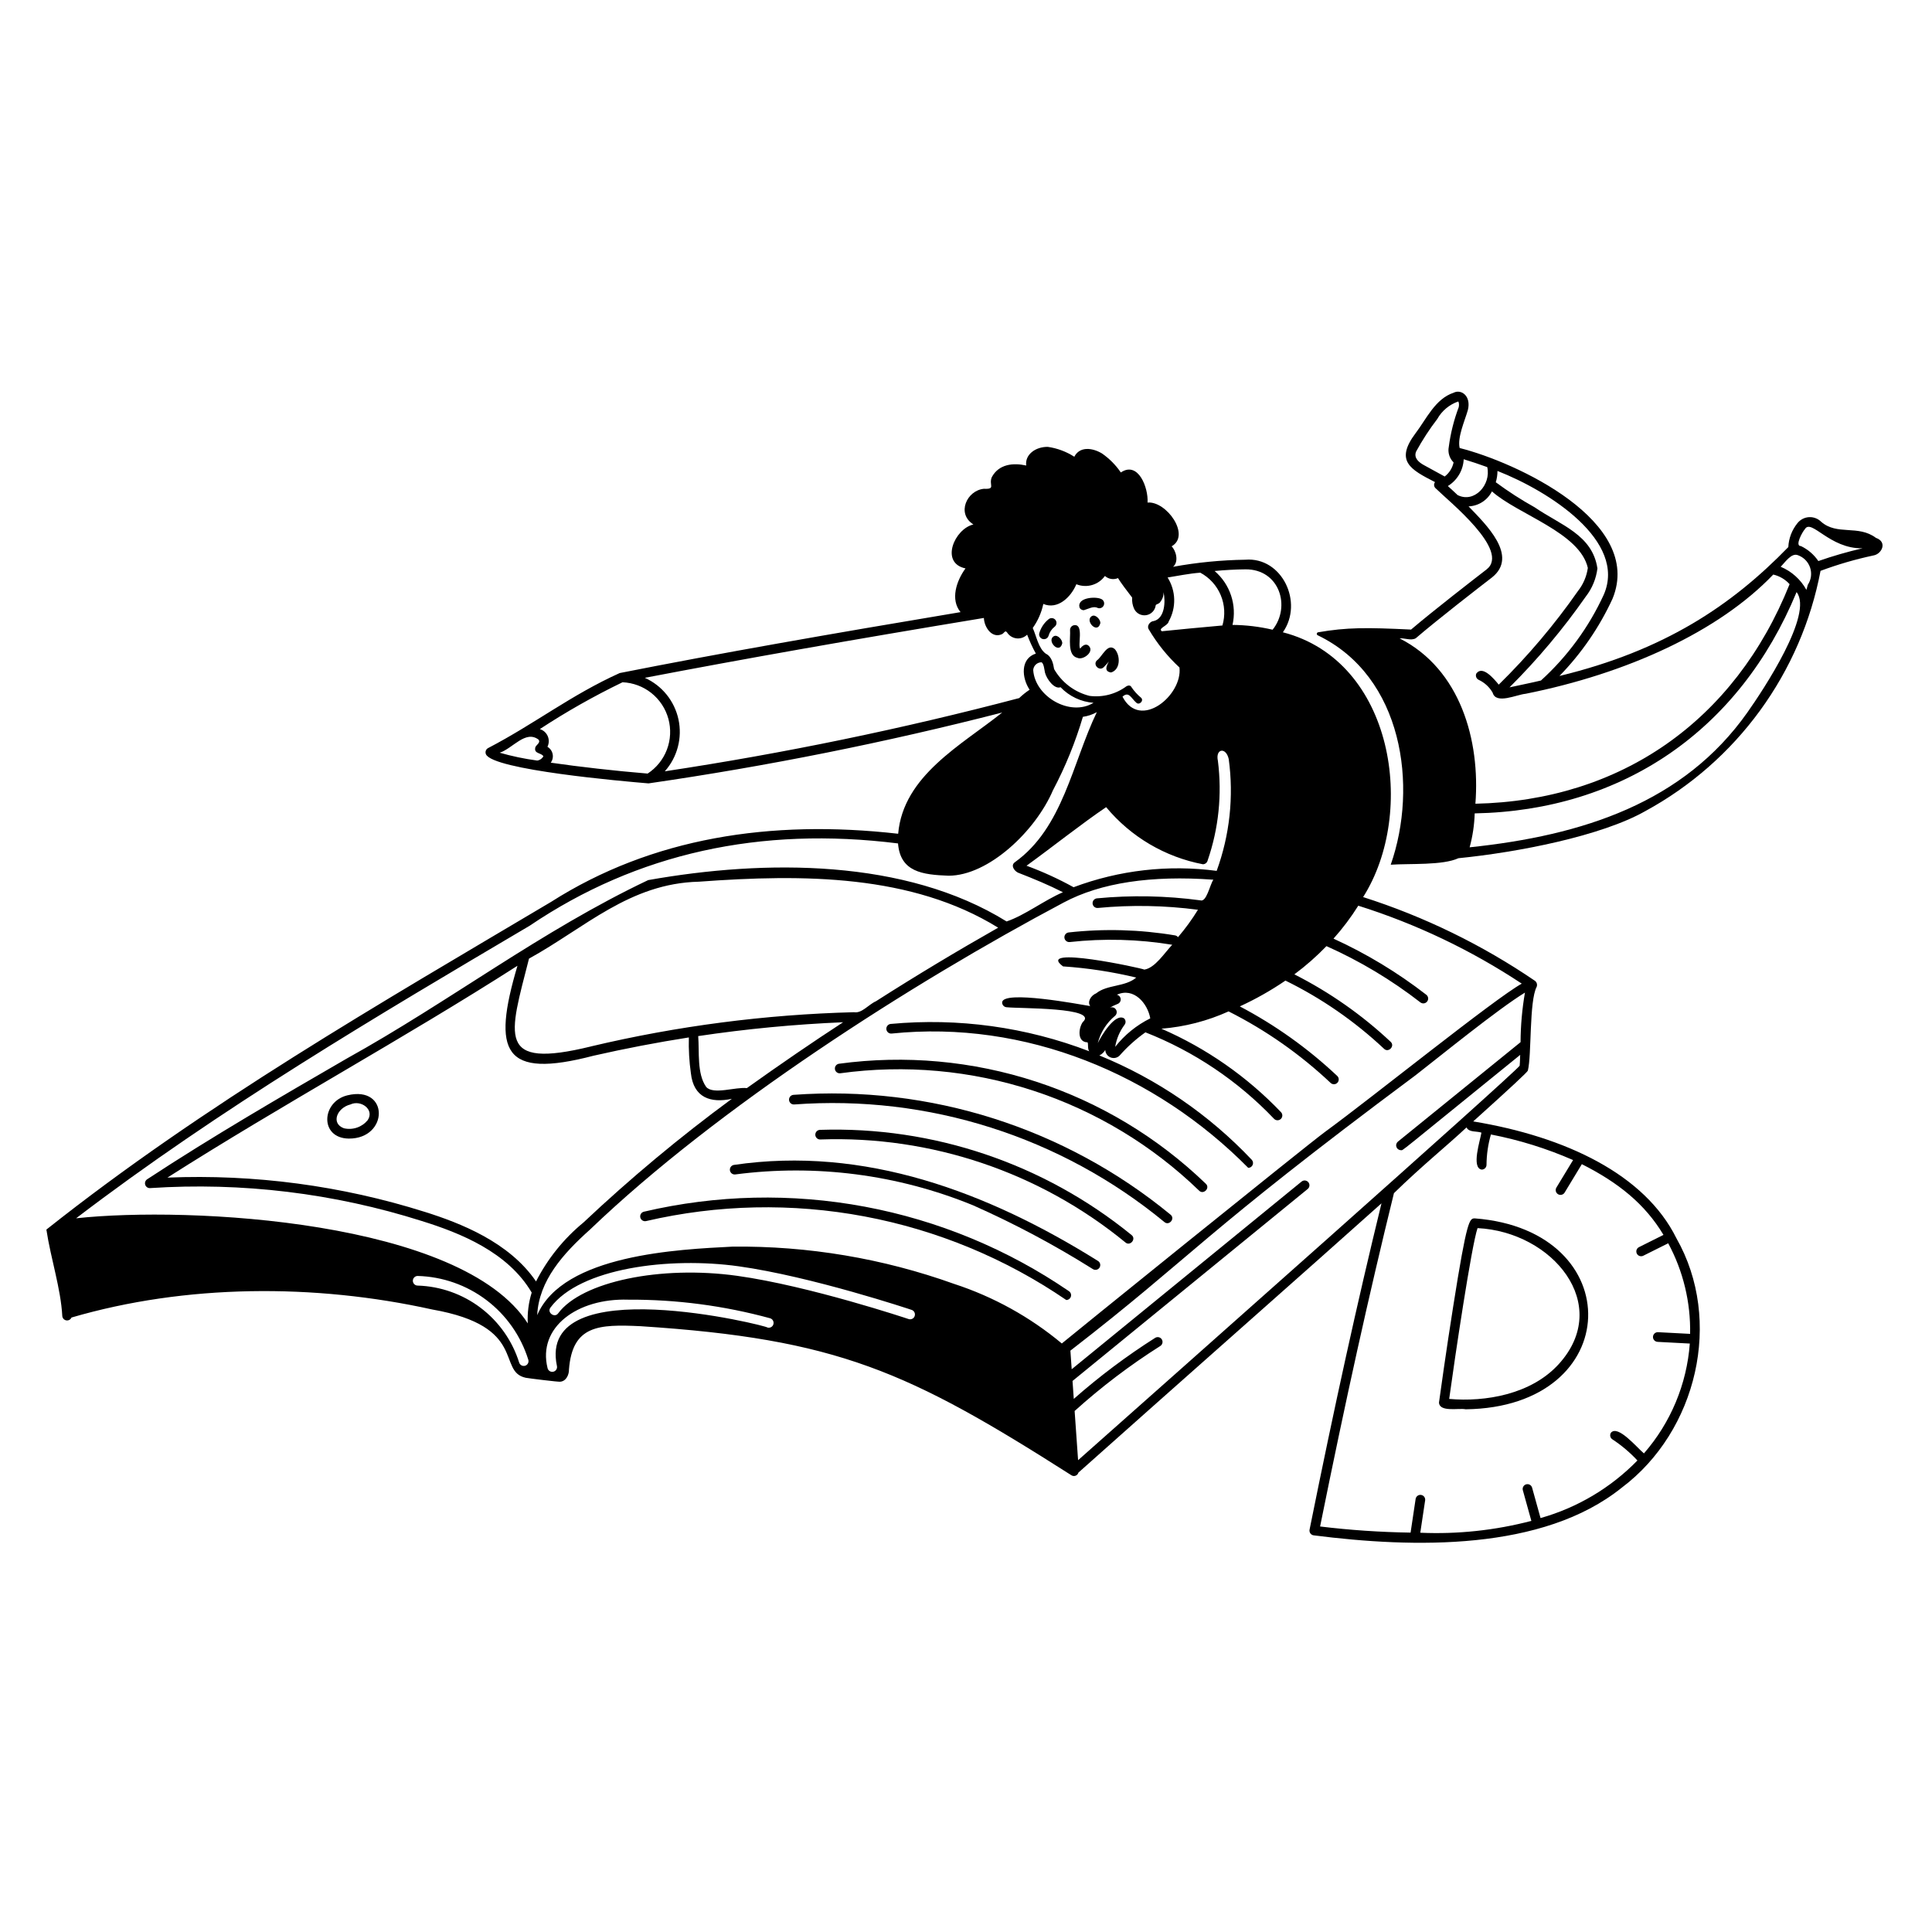 <?xml version="1.0" encoding="UTF-8"?> <svg xmlns="http://www.w3.org/2000/svg" width="154" height="154" viewBox="0 0 154 154" fill="none"><path d="M84.015 50.708C83.379 51.034 84.428 52.205 84.67 51.294C84.708 51.014 84.301 50.561 84.015 50.708Z" fill="black"></path><path d="M87.706 49.684C87.744 49.405 87.338 48.953 87.051 49.099C86.417 49.43 87.464 50.595 87.706 49.684Z" fill="black"></path><path d="M51.325 96.585C51.226 96.609 51.141 96.67 51.087 96.756C51.033 96.843 51.016 96.947 51.039 97.046C51.063 97.145 51.124 97.231 51.211 97.284C51.297 97.338 51.401 97.355 51.5 97.332C57.214 96.004 63.142 95.878 68.907 96.961C74.672 98.044 80.15 100.313 84.993 103.624C85.075 103.624 85.154 103.598 85.22 103.549C85.286 103.501 85.335 103.432 85.359 103.354C85.384 103.276 85.382 103.192 85.356 103.115C85.329 103.038 85.278 102.971 85.211 102.925C80.313 99.572 74.77 97.277 68.936 96.185C63.102 95.094 57.104 95.23 51.325 96.585Z" fill="black"></path><path d="M87.522 100.512C78.736 95.017 68.916 91.324 58.498 92.856C58.401 92.873 58.313 92.926 58.254 93.006C58.194 93.086 58.169 93.185 58.181 93.284C58.194 93.382 58.245 93.472 58.322 93.534C58.4 93.596 58.498 93.625 58.597 93.616C65.02 92.774 71.552 93.619 77.548 96.069C80.856 97.535 84.053 99.237 87.116 101.162C87.202 101.216 87.306 101.233 87.406 101.21C87.505 101.187 87.591 101.126 87.644 101.04C87.698 100.953 87.715 100.849 87.692 100.75C87.669 100.651 87.608 100.565 87.522 100.512Z" fill="black"></path><path d="M65.358 90.061C65.256 90.065 65.16 90.109 65.091 90.183C65.022 90.258 64.985 90.357 64.989 90.458C64.992 90.56 65.036 90.656 65.111 90.725C65.185 90.795 65.284 90.832 65.386 90.828C74.223 90.514 82.872 93.434 89.712 99.039C90.085 99.358 90.592 98.758 90.199 98.446C83.201 92.747 74.379 89.769 65.358 90.061Z" fill="black"></path><path d="M63.25 87.27C63.148 87.278 63.054 87.325 62.987 87.402C62.92 87.48 62.887 87.58 62.895 87.682C62.902 87.783 62.95 87.878 63.027 87.945C63.104 88.011 63.204 88.044 63.306 88.037C73.983 87.246 84.554 90.604 92.817 97.412C93.188 97.731 93.699 97.132 93.303 96.82C84.882 89.898 74.122 86.479 63.25 87.27Z" fill="black"></path><path d="M66.976 85.551C72.142 84.84 77.401 85.314 82.357 86.935C87.313 88.556 91.836 91.282 95.583 94.908C95.928 95.256 96.484 94.701 96.116 94.357C92.28 90.658 87.656 87.876 82.59 86.219C77.525 84.562 72.15 84.074 66.87 84.792C66.771 84.808 66.683 84.862 66.623 84.943C66.564 85.023 66.539 85.124 66.553 85.223C66.567 85.322 66.619 85.412 66.698 85.473C66.777 85.534 66.877 85.562 66.976 85.551Z" fill="black"></path><path d="M27.694 87.308C25.613 87.811 25.454 90.727 27.805 90.757C30.978 90.775 31.047 86.497 27.694 87.308ZM29.304 89.296C29.078 89.568 28.781 89.772 28.447 89.884C28.112 89.997 27.753 90.014 27.409 89.933C26.363 89.55 26.849 88.311 27.928 88.038C28.767 87.635 29.885 88.452 29.303 89.296H29.304Z" fill="black"></path><path d="M117.564 97.118C117.136 97.118 116.941 97.118 115.828 104.179C115.291 107.564 114.79 111.14 114.702 111.798C114.748 112.588 116.281 112.217 116.829 112.335C129.568 112.178 129.876 98.066 117.564 97.118ZM124.26 108.721C122.049 111.165 118.363 111.761 115.515 111.508C115.966 108.212 117.294 99.29 117.775 97.893C123.753 98.191 128.552 103.976 124.26 108.721Z" fill="black"></path><path d="M149.531 42.873C148.11 41.805 146.427 42.712 145.152 41.578C145.025 41.455 144.873 41.359 144.706 41.298C144.539 41.237 144.362 41.211 144.184 41.223C144.007 41.235 143.834 41.284 143.677 41.367C143.52 41.45 143.382 41.565 143.273 41.704C142.834 42.245 142.58 42.911 142.547 43.607C138.032 48.259 132.682 51.853 124.304 53.882C126.057 52.084 127.489 49.999 128.538 47.718C131.067 41.548 120.816 36.833 116.35 35.712C116.152 34.876 116.758 33.541 117.004 32.684C117.283 31.554 116.467 30.997 115.869 31.304C114.397 31.79 113.69 33.413 112.835 34.532C111.165 36.755 112.425 37.425 114.387 38.429C114.328 38.505 114.302 38.6 114.314 38.696C114.326 38.791 114.375 38.877 114.45 38.936C115.464 39.943 120.429 43.891 118.491 45.393C117.443 46.204 114.301 48.631 112.476 50.183C108.917 50.012 107.364 50.003 105.066 50.4C105.038 50.405 105.013 50.419 104.994 50.44C104.975 50.46 104.964 50.487 104.962 50.515C104.96 50.543 104.967 50.571 104.983 50.594C104.998 50.618 105.021 50.635 105.048 50.644C111.828 53.914 113.047 62.673 110.855 68.926C112.36 68.822 114.998 68.99 116.248 68.409C120.97 67.94 127.645 66.645 131.16 64.647C134.758 62.688 137.876 59.954 140.289 56.644C142.703 53.333 144.351 49.528 145.115 45.503C146.487 44.992 147.894 44.582 149.325 44.277C149.989 44.172 150.475 43.206 149.531 42.873ZM119.363 37.54C123.493 39.157 129.693 43.127 127.839 47.399C126.648 49.995 124.944 52.323 122.83 54.243C122.08 54.425 121.091 54.62 120.324 54.79C122.56 52.563 124.594 50.142 126.401 47.556C126.908 46.905 127.229 46.129 127.33 45.31C126.938 42.631 124.417 41.867 122.335 40.442C121.258 39.843 120.22 39.174 119.229 38.441C119.318 38.149 119.363 37.846 119.363 37.54ZM115.157 37.982L113.511 37.08C113.096 36.856 112.668 36.503 112.879 35.99C113.374 35.084 113.937 34.218 114.565 33.398C114.932 32.746 115.524 32.251 116.23 32.004C116.285 32.031 116.324 32.252 116.276 32.454C115.891 33.474 115.625 34.536 115.483 35.618C115.438 35.84 115.45 36.07 115.517 36.287C115.584 36.504 115.704 36.7 115.866 36.859C115.771 37.306 115.52 37.704 115.157 37.982ZM116.184 39.46C115.917 39.216 115.664 38.963 115.408 38.743C115.777 38.517 116.085 38.205 116.306 37.832C116.526 37.46 116.652 37.039 116.672 36.607C117.276 36.79 117.913 37.002 118.55 37.234C118.868 38.644 117.517 40.138 116.184 39.46ZM111.563 50.886C111.98 50.849 112.474 51.089 112.85 50.876C114.637 49.343 117.892 46.828 118.94 46.018C121.062 44.31 118.446 41.808 117.06 40.364C117.449 40.348 117.826 40.229 118.153 40.019C118.481 39.809 118.746 39.516 118.923 39.169C121.016 41.026 125.924 42.446 126.566 45.269C126.472 45.941 126.201 46.577 125.78 47.109C123.911 49.787 121.797 52.286 119.466 54.573C119.087 54.113 118.169 53.004 117.676 53.691C117.656 53.737 117.645 53.787 117.645 53.838C117.644 53.888 117.654 53.938 117.673 53.985C117.691 54.032 117.719 54.074 117.754 54.11C117.79 54.146 117.832 54.175 117.878 54.195C118.341 54.414 118.726 54.77 118.98 55.214C119.239 56.175 120.911 55.359 121.597 55.303C129.697 53.687 136.997 50.344 141.346 45.798C141.848 45.914 142.303 46.182 142.649 46.565C138.286 57.468 129.171 63.82 117.605 64.065C117.997 59.019 116.409 53.345 111.563 50.886ZM139.284 56.789C134.208 63.978 126.19 66.593 117.145 67.539C117.386 66.657 117.521 65.749 117.548 64.835C129.344 64.611 138.66 58.206 143.205 47.196C144.572 48.922 140.576 54.961 139.284 56.789ZM144.102 46.613C144.068 46.749 144.025 46.883 143.989 47.019C143.533 46.19 142.81 45.54 141.937 45.176C142.293 44.822 142.787 44.057 143.301 44.251C143.529 44.33 143.735 44.459 143.905 44.63C144.075 44.8 144.203 45.008 144.281 45.236C144.358 45.464 144.382 45.706 144.351 45.945C144.32 46.184 144.235 46.412 144.102 46.613ZM144.941 44.722C144.592 44.207 144.112 43.794 143.551 43.527C143.027 43.538 143.694 42.357 143.862 42.188C144.372 41.294 145.832 43.758 148.461 43.705C147.27 43.979 146.095 44.319 144.941 44.722Z" fill="black"></path><path d="M86.389 48.64C86.75 48.539 87.161 48.283 87.487 48.457C87.582 48.495 87.687 48.494 87.781 48.453C87.874 48.413 87.948 48.338 87.985 48.243C88.023 48.149 88.022 48.043 87.982 47.95C87.942 47.856 87.866 47.783 87.772 47.745C87.318 47.524 85.791 47.631 86.06 48.454C86.094 48.511 86.142 48.558 86.2 48.59C86.257 48.623 86.323 48.64 86.389 48.64Z" fill="black"></path><path d="M83.581 50.676C83.662 50.393 83.829 50.142 84.06 49.959C84.141 49.898 84.195 49.807 84.209 49.706C84.224 49.606 84.197 49.504 84.136 49.422C84.075 49.341 83.984 49.287 83.884 49.273C83.783 49.258 83.681 49.285 83.6 49.346C83.23 49.636 82.963 50.037 82.838 50.49C82.818 50.587 82.836 50.687 82.889 50.771C82.942 50.854 83.024 50.914 83.12 50.938C83.216 50.962 83.317 50.949 83.403 50.9C83.489 50.851 83.552 50.771 83.581 50.676Z" fill="black"></path><path d="M87.436 52.639C87.079 52.985 87.631 53.537 87.978 53.181C88.131 53.027 88.261 52.88 88.393 52.729C88.199 53.066 87.984 53.517 88.56 53.603C89.313 53.388 89.327 52.267 88.86 51.74C88.267 51.232 87.86 52.347 87.436 52.639Z" fill="black"></path><path d="M85.886 52.439C86.338 52.652 87.306 51.917 86.753 51.452C86.507 51.258 86.217 51.529 86.106 51.702C85.892 51.462 86.389 49.802 85.677 49.83C85.575 49.83 85.478 49.871 85.406 49.942C85.334 50.014 85.294 50.112 85.294 50.214C85.344 50.831 85.049 52.245 85.886 52.439Z" fill="black"></path><path d="M133.629 98.705C131.117 93.62 124.814 90.607 117.43 89.388C120.49 86.633 121.71 85.492 121.785 85.342C122.098 84.1 121.882 79.802 122.489 78.659C122.52 78.577 122.525 78.488 122.502 78.403C122.479 78.319 122.431 78.244 122.363 78.189C118.141 75.31 113.523 73.059 108.655 71.506C112.928 64.77 111.115 52.679 102.258 50.4C103.928 48.017 102.186 44.376 99.262 44.615C97.33 44.644 95.404 44.833 93.504 45.18C93.988 44.773 93.734 43.877 93.388 43.549C94.942 42.675 92.971 39.92 91.471 40.059C91.548 38.878 90.725 36.721 89.341 37.661C88.936 37.064 88.423 36.548 87.829 36.139C87.055 35.679 86.061 35.573 85.633 36.407C84.994 35.997 84.274 35.728 83.522 35.62C82.547 35.606 81.683 36.233 81.801 37.107C80.764 36.877 79.624 36.987 79.06 38.027C78.788 38.652 79.404 39.007 78.434 38.961C77.075 39.084 76.211 40.936 77.591 41.805C76.085 42.15 74.908 44.878 76.96 45.308C76.234 46.304 75.738 47.79 76.565 48.793C65.914 50.576 57.424 52.061 49.397 53.649C45.523 55.395 42.623 57.695 38.909 59.628C38.822 59.673 38.755 59.75 38.723 59.843C38.691 59.935 38.696 60.037 38.736 60.126C39.302 61.371 49.63 62.273 51.695 62.444C61.186 61.068 70.597 59.183 79.886 56.796C76.638 59.395 71.996 61.823 71.593 66.459C61.432 65.303 51.954 66.775 43.928 71.889C30.349 79.95 16.273 88.03 3.697 98.01C4.052 100.347 4.847 102.705 4.965 104.903C4.973 104.988 5.009 105.068 5.067 105.131C5.125 105.193 5.203 105.234 5.287 105.248C5.371 105.261 5.458 105.246 5.533 105.205C5.607 105.163 5.666 105.098 5.7 105.02C14.783 102.364 25.051 102.296 34.455 104.38C42.108 105.723 39.583 109.315 41.903 109.822C42.042 109.856 44.626 110.177 44.663 110.135C45.148 110.093 45.366 109.541 45.352 109.161C45.628 105.635 47.709 105.552 51.072 105.712C66.755 106.73 72.401 109.307 85.401 117.593C85.45 117.625 85.505 117.645 85.563 117.651C85.621 117.657 85.68 117.65 85.734 117.629C85.788 117.609 85.837 117.576 85.877 117.533C85.916 117.49 85.945 117.438 85.96 117.382C93.689 110.483 105.058 100.459 110.118 95.919C108.172 103.9 106.393 111.974 104.386 121.927C104.376 121.979 104.376 122.032 104.387 122.083C104.398 122.134 104.42 122.183 104.45 122.226C104.481 122.268 104.52 122.304 104.565 122.331C104.61 122.358 104.66 122.376 104.712 122.382C112.676 123.4 122.974 123.651 129.271 118.583C135.273 114.075 137.357 105.255 133.629 98.705ZM99.279 45.382C101.994 45.362 102.914 48.361 101.439 50.195C100.391 49.949 99.319 49.82 98.243 49.812C98.419 49.034 98.38 48.222 98.128 47.465C97.877 46.708 97.424 46.034 96.817 45.515C97.627 45.439 98.449 45.389 99.279 45.382ZM97.079 60.649C96.864 59.669 97.729 59.523 97.943 60.51C98.351 63.513 98.02 66.57 96.981 69.417C93.13 68.909 89.213 69.356 85.576 70.721C84.371 70.055 83.117 69.482 81.825 69.007C83.775 67.601 86.258 65.627 88.171 64.338C90.137 66.705 92.865 68.314 95.887 68.891C95.974 68.888 96.057 68.858 96.125 68.803C96.192 68.749 96.24 68.674 96.261 68.59C97.14 66.041 97.419 63.324 97.079 60.649ZM93.161 49.528C93.461 48.991 93.611 48.383 93.595 47.768C93.579 47.152 93.397 46.553 93.07 46.032C93.883 45.904 94.778 45.715 95.676 45.649C96.409 46.041 96.984 46.673 97.305 47.44C97.626 48.206 97.673 49.06 97.439 49.857C96.114 49.967 93.502 50.227 92.61 50.317C92.272 50.072 93.09 49.898 93.161 49.528ZM83.163 48.14C84.295 48.618 85.358 47.617 85.796 46.569C86.194 46.73 86.635 46.753 87.048 46.633C87.461 46.514 87.822 46.259 88.073 45.91C88.212 46.035 88.385 46.117 88.57 46.147C88.754 46.177 88.944 46.154 89.116 46.08C89.338 46.451 89.851 47.127 90.245 47.636C90.219 47.949 90.276 48.264 90.411 48.548C90.499 48.721 90.639 48.862 90.812 48.95C90.986 49.037 91.182 49.067 91.374 49.034C91.565 49.002 91.741 48.908 91.875 48.768C92.01 48.628 92.096 48.449 92.121 48.257C92.115 48.153 92.412 48.158 92.512 47.944C92.679 47.731 92.761 47.463 92.742 47.192C92.917 47.926 92.853 49.292 91.971 49.502C91.672 49.519 91.389 49.885 91.567 50.164C92.231 51.291 93.055 52.315 94.015 53.205C94.278 55.414 90.872 58.245 89.475 55.532C89.987 55.068 90.171 55.668 90.575 56.012C90.805 56.242 91.195 55.859 90.963 55.624C90.666 55.378 90.404 55.091 90.188 54.771C90.111 54.618 89.957 54.618 89.8 54.695C88.955 55.326 87.899 55.604 86.853 55.47C86.261 55.324 85.705 55.059 85.218 54.691C84.731 54.323 84.325 53.861 84.022 53.331C83.961 52.961 83.858 52.343 83.36 52.105C82.777 51.685 82.618 50.719 82.321 50.056C82.73 49.482 83.017 48.83 83.163 48.14ZM87.165 56.022C85.293 57.16 82.489 55.516 82.357 53.404C82.37 53.236 82.446 53.078 82.571 52.965C82.695 52.85 82.859 52.788 83.028 52.791C83.212 52.916 83.247 53.395 83.296 53.614C83.427 54.137 84.058 54.974 84.536 54.777C85.229 55.503 86.165 55.946 87.165 56.022ZM42.802 60.621C41.797 60.486 40.803 60.277 39.829 59.998C40.863 59.67 41.892 58.159 42.934 58.96C43.127 59.246 42.66 59.38 42.658 59.646C42.593 60.087 43.152 60 43.313 60.283C43.261 60.377 43.188 60.457 43.099 60.517C43.01 60.577 42.908 60.615 42.802 60.627V60.621ZM51.617 61.661C49.006 61.445 46.18 61.124 43.901 60.793C43.973 60.695 44.024 60.582 44.049 60.463C44.075 60.344 44.075 60.221 44.05 60.102C44.025 59.982 43.976 59.87 43.904 59.771C43.833 59.672 43.742 59.589 43.637 59.528C43.702 59.397 43.738 59.253 43.742 59.107C43.746 58.961 43.719 58.815 43.661 58.681C43.603 58.546 43.517 58.426 43.408 58.329C43.299 58.231 43.17 58.158 43.03 58.116C45.144 56.73 47.346 55.484 49.622 54.383C50.461 54.419 51.268 54.72 51.925 55.244C52.581 55.768 53.055 56.487 53.277 57.297C53.499 58.107 53.458 58.967 53.159 59.753C52.861 60.538 52.321 61.208 51.616 61.667L51.617 61.661ZM52.997 61.475C53.489 60.921 53.843 60.258 54.031 59.541C54.22 58.824 54.237 58.073 54.082 57.349C53.926 56.624 53.602 55.946 53.137 55.369C52.671 54.793 52.076 54.334 51.4 54.029C59.303 52.515 67.8 51.014 78.425 49.257C78.452 49.999 79.074 50.937 79.891 50.538C80.121 50.384 80.125 50.175 80.34 50.505C80.431 50.618 80.544 50.71 80.673 50.776C80.802 50.843 80.943 50.881 81.088 50.889C81.232 50.897 81.377 50.874 81.512 50.822C81.647 50.771 81.77 50.691 81.873 50.589C82.069 51.107 82.301 51.611 82.567 52.097C81.309 52.505 81.444 54.042 82.07 54.978C81.774 55.176 81.496 55.399 81.238 55.645C71.937 58.096 62.51 60.045 52.998 61.481L52.997 61.475ZM41.864 108.862C41.816 108.877 41.765 108.883 41.715 108.878C41.665 108.874 41.616 108.86 41.572 108.836C41.527 108.813 41.487 108.781 41.455 108.743C41.423 108.704 41.398 108.66 41.383 108.612C40.839 106.875 39.767 105.351 38.317 104.251C36.867 103.151 35.111 102.53 33.292 102.474C33.19 102.474 33.093 102.434 33.021 102.362C32.949 102.29 32.908 102.192 32.908 102.091C32.908 101.989 32.949 101.892 33.021 101.82C33.093 101.748 33.19 101.707 33.292 101.707C35.275 101.76 37.192 102.432 38.774 103.63C40.355 104.827 41.522 106.49 42.111 108.385C42.14 108.481 42.131 108.585 42.085 108.674C42.039 108.763 41.959 108.831 41.864 108.862ZM42.069 105.49C36.822 97.288 15.097 96.126 6.065 97.111C17.493 88.39 30.057 80.974 42.22 73.79C50.789 67.999 60.617 65.858 71.582 67.23C71.76 69.508 73.533 69.726 75.611 69.803C78.792 69.803 82.536 66.25 83.932 62.993C84.919 61.125 85.718 59.164 86.317 57.138C86.706 57.083 87.082 56.958 87.427 56.767C85.466 60.844 84.734 65.982 80.894 68.729C80.54 68.986 80.84 69.401 81.131 69.554C82.464 70.073 83.603 70.55 84.727 71.12C83.234 71.76 81.687 72.96 80.236 73.449C72.177 68.45 61.018 68.492 51.666 70.153C43.116 74.21 35.889 79.802 27.628 84.384C22.367 87.434 16.928 90.587 11.729 94.001C11.659 94.048 11.606 94.116 11.578 94.195C11.55 94.275 11.55 94.361 11.576 94.441C11.602 94.521 11.654 94.59 11.723 94.638C11.792 94.685 11.875 94.709 11.959 94.704C19.278 94.22 26.622 95.109 33.614 97.325C36.7 98.285 40.483 99.801 42.382 103.03C42.134 103.825 42.028 104.657 42.069 105.488V105.49ZM47.118 83.409C39.505 85.273 40.595 82.591 42.167 76.412C46.632 73.953 50.189 70.411 55.707 70.28C64.036 69.666 72.68 69.692 79.564 73.946C76.306 75.794 73.049 77.749 69.822 79.81C69.24 80.062 68.695 80.796 68.073 80.683C61.013 80.865 53.99 81.778 47.118 83.407V83.409ZM67.201 81.486C64.756 83.079 62.238 84.802 59.53 86.735C58.663 86.621 56.852 87.287 56.289 86.639C55.543 85.584 55.753 83.847 55.654 82.587C59.48 82.015 63.334 81.647 67.199 81.484L67.201 81.486ZM33.849 96.596C27.224 94.506 20.286 93.583 13.345 93.867C22.567 87.999 32.111 82.829 41.247 76.981C39.208 83.864 40.097 86.036 47.312 84.151C49.834 83.578 52.367 83.092 54.909 82.694C54.883 83.647 54.937 84.599 55.07 85.542C55.282 87.497 56.639 87.95 58.337 87.586C54.197 90.63 50.246 93.923 46.506 97.447C44.937 98.736 43.651 100.334 42.728 102.143C40.58 98.991 36.664 97.48 33.847 96.594L33.849 96.596ZM61.647 105.559C61.618 105.657 61.552 105.738 61.462 105.787C61.373 105.835 61.268 105.846 61.17 105.817C61.267 105.698 42.754 101.113 44.393 108.883C44.404 108.932 44.405 108.983 44.397 109.033C44.388 109.082 44.369 109.13 44.342 109.172C44.315 109.214 44.28 109.251 44.239 109.28C44.197 109.309 44.151 109.329 44.102 109.34C44.053 109.351 44.002 109.352 43.952 109.343C43.903 109.335 43.855 109.316 43.813 109.289C43.77 109.262 43.734 109.227 43.705 109.186C43.676 109.144 43.655 109.098 43.645 109.049C42.839 105.795 46.021 103.47 50.073 103.597C53.895 103.575 57.702 104.074 61.389 105.08C61.437 105.095 61.482 105.119 61.521 105.15C61.56 105.182 61.592 105.221 61.616 105.266C61.64 105.31 61.655 105.359 61.66 105.409C61.665 105.459 61.66 105.51 61.646 105.558L61.647 105.559ZM72.911 104.9C72.878 104.996 72.809 105.076 72.718 105.121C72.627 105.167 72.522 105.174 72.425 105.142C72.349 105.115 64.523 102.5 58.766 101.697C52.647 100.845 46.379 102.157 44.495 104.682C44.213 105.086 43.57 104.619 43.881 104.222C46.239 101.06 53.361 100.168 58.873 100.936C64.699 101.749 72.594 104.386 72.671 104.413C72.767 104.445 72.846 104.515 72.89 104.606C72.935 104.697 72.942 104.802 72.909 104.899L72.911 104.9ZM84.639 107.09C82.103 104.975 79.187 103.362 76.048 102.338C70.386 100.308 64.407 99.303 58.393 99.369C54.134 99.59 44.895 99.982 42.82 104.832C42.954 102.087 44.871 99.94 47.029 98.01C57.177 88.282 72.644 78.386 84.785 71.94C87.731 70.369 91.749 69.758 96.717 70.121C96.43 70.543 96.173 71.947 95.671 71.765C92.943 71.398 90.181 71.345 87.441 71.607C87.391 71.612 87.342 71.626 87.297 71.649C87.252 71.672 87.212 71.704 87.18 71.743C87.147 71.781 87.123 71.826 87.107 71.874C87.092 71.922 87.086 71.973 87.091 72.024C87.099 72.125 87.148 72.219 87.226 72.285C87.265 72.317 87.31 72.342 87.358 72.357C87.406 72.373 87.457 72.378 87.507 72.374C90.165 72.12 92.842 72.169 95.489 72.518C95.017 73.287 94.485 74.017 93.899 74.703C93.843 74.629 93.761 74.579 93.669 74.561C90.866 74.091 88.011 74.012 85.187 74.325C85.136 74.33 85.088 74.346 85.043 74.37C84.999 74.394 84.96 74.427 84.928 74.466C84.896 74.506 84.873 74.551 84.858 74.6C84.844 74.648 84.84 74.699 84.845 74.75C84.851 74.8 84.866 74.849 84.89 74.893C84.915 74.938 84.948 74.977 84.987 75.008C85.026 75.04 85.072 75.064 85.12 75.078C85.169 75.092 85.22 75.097 85.27 75.091C87.99 74.79 90.739 74.863 93.439 75.307C92.831 75.942 92.072 77.158 91.216 77.287C90.992 77.165 82.461 75.328 84.734 77.031C86.701 77.163 88.653 77.462 90.57 77.922C89.689 78.679 88.252 78.469 87.382 79.175C86.941 79.355 86.655 79.873 86.901 80.194C86.057 80.059 79.919 78.891 79.88 79.906C79.88 80.007 79.92 80.105 79.992 80.177C80.064 80.249 80.162 80.289 80.263 80.289C81.249 80.399 87.639 80.284 86.304 81.476C85.972 81.949 85.86 83.014 86.623 83.081C86.812 83.009 86.639 83.6 86.831 83.799C81.791 81.864 76.374 81.118 70.999 81.618C70.897 81.628 70.804 81.677 70.739 81.756C70.673 81.835 70.642 81.936 70.652 82.037C70.661 82.139 70.711 82.233 70.789 82.298C70.868 82.363 70.969 82.394 71.071 82.385C81.738 81.285 92.116 85.623 99.496 93.089C99.57 93.09 99.644 93.068 99.706 93.027C99.769 92.986 99.818 92.927 99.848 92.858C99.878 92.79 99.887 92.714 99.874 92.64C99.861 92.566 99.827 92.498 99.775 92.443C96.366 88.837 92.225 86.003 87.63 84.129C87.827 84.034 87.991 83.882 88.101 83.693C88.106 83.823 88.149 83.947 88.224 84.053C88.299 84.158 88.403 84.24 88.523 84.288C88.644 84.335 88.775 84.347 88.902 84.322C89.029 84.297 89.146 84.236 89.239 84.145C89.851 83.447 90.544 82.824 91.302 82.287C95.176 83.809 98.671 86.158 101.544 89.169C101.579 89.208 101.62 89.239 101.666 89.261C101.713 89.283 101.763 89.295 101.815 89.297C101.866 89.3 101.917 89.291 101.965 89.273C102.013 89.255 102.057 89.228 102.095 89.193C102.132 89.157 102.162 89.115 102.182 89.068C102.203 89.02 102.213 88.97 102.214 88.918C102.215 88.867 102.205 88.816 102.185 88.769C102.166 88.721 102.137 88.678 102.1 88.642C99.399 85.815 96.161 83.556 92.575 81.998C94.427 81.851 96.239 81.384 97.931 80.619C100.9 82.115 103.636 84.033 106.056 86.312C106.092 86.349 106.136 86.377 106.183 86.397C106.231 86.416 106.282 86.426 106.333 86.425C106.384 86.424 106.435 86.413 106.482 86.392C106.529 86.372 106.571 86.342 106.606 86.305C106.641 86.267 106.669 86.223 106.687 86.175C106.704 86.127 106.713 86.076 106.71 86.025C106.708 85.974 106.696 85.923 106.674 85.877C106.651 85.831 106.62 85.789 106.582 85.755C104.258 83.568 101.649 81.706 98.826 80.22C100.094 79.638 101.311 78.95 102.463 78.163C105.339 79.574 107.987 81.406 110.322 83.599C110.676 83.945 111.216 83.377 110.847 83.041C108.558 80.893 105.973 79.083 103.173 77.666C104.086 76.988 104.942 76.235 105.733 75.416C108.4 76.605 110.914 78.111 113.221 79.902C113.261 79.933 113.307 79.955 113.356 79.968C113.405 79.981 113.456 79.984 113.506 79.977C113.556 79.97 113.604 79.953 113.648 79.928C113.691 79.902 113.73 79.868 113.76 79.828C113.791 79.788 113.813 79.742 113.826 79.693C113.839 79.644 113.842 79.593 113.835 79.543C113.828 79.493 113.811 79.445 113.786 79.401C113.76 79.358 113.727 79.319 113.686 79.289C111.403 77.518 108.922 76.019 106.294 74.819C107.026 74.001 107.686 73.123 108.269 72.193C112.882 73.645 117.268 75.737 121.3 78.406C119.127 79.611 109.419 87.451 105.612 90.227C104.058 91.366 84.718 107.004 84.639 107.088V107.09ZM89.604 81.177C88.875 80.705 87.741 82.644 87.502 83.152C87.718 82.299 88.199 81.536 88.877 80.974C88.951 80.912 88.999 80.823 89.011 80.727C89.023 80.63 88.999 80.533 88.942 80.454C88.886 80.374 88.802 80.319 88.707 80.299C88.612 80.279 88.513 80.295 88.429 80.344C88.638 80.218 88.858 80.111 89.086 80.024C89.163 79.994 89.229 79.94 89.273 79.87C89.317 79.8 89.337 79.717 89.33 79.635C89.323 79.552 89.29 79.474 89.235 79.412C89.18 79.35 89.106 79.308 89.025 79.291C90.376 78.669 91.478 79.981 91.688 81.174C90.6 81.714 89.644 82.488 88.892 83.443C88.996 82.803 89.254 82.198 89.642 81.68C89.698 81.605 89.724 81.513 89.717 81.42C89.71 81.327 89.669 81.24 89.602 81.175L89.604 81.177ZM85.935 116.393L85.659 112.47C87.784 110.553 90.069 108.819 92.488 107.289C92.574 107.234 92.634 107.148 92.656 107.048C92.678 106.949 92.66 106.845 92.606 106.759C92.551 106.673 92.465 106.613 92.365 106.591C92.266 106.569 92.162 106.587 92.076 106.642C89.791 108.091 87.622 109.718 85.591 111.507L85.491 110.077L104.235 94.776C104.274 94.745 104.306 94.705 104.33 94.661C104.354 94.617 104.369 94.568 104.374 94.518C104.379 94.468 104.374 94.417 104.36 94.369C104.345 94.321 104.321 94.276 104.289 94.237C104.257 94.198 104.218 94.165 104.174 94.142C104.13 94.118 104.081 94.103 104.031 94.098C103.981 94.093 103.93 94.098 103.882 94.112C103.834 94.127 103.789 94.151 103.75 94.182L85.425 109.143L85.321 107.66C95.173 100.039 95.612 98.527 112.83 85.712C114.858 84.135 119.372 80.458 121.554 79.12C121.328 80.425 121.211 81.746 121.204 83.071L111.428 90.999C111.367 91.049 111.322 91.117 111.301 91.193C111.279 91.269 111.282 91.35 111.309 91.425C111.335 91.499 111.384 91.564 111.449 91.609C111.513 91.655 111.59 91.68 111.67 91.68C111.875 91.68 111.14 92.216 121.174 84.085C121.159 84.525 121.145 84.886 121.132 84.95C120.403 85.847 92.814 110.286 85.935 116.392V116.393ZM132.124 106.96L134.695 107.095C134.455 110.332 133.172 113.404 131.038 115.851C130.476 115.386 128.969 113.551 128.407 114.203C128.353 114.289 128.335 114.393 128.357 114.492C128.379 114.592 128.44 114.678 128.526 114.732C129.255 115.211 129.925 115.776 130.519 116.415C128.392 118.596 125.729 120.179 122.797 121.005L122.121 118.572C122.092 118.477 122.026 118.397 121.939 118.349C121.851 118.301 121.748 118.289 121.652 118.316C121.556 118.343 121.474 118.406 121.424 118.492C121.374 118.578 121.359 118.68 121.383 118.777L122.065 121.23C119.178 121.986 116.193 122.304 113.211 122.174L113.6 119.58C113.61 119.482 113.582 119.383 113.522 119.305C113.461 119.227 113.373 119.175 113.275 119.161C113.178 119.146 113.078 119.17 112.997 119.227C112.917 119.284 112.861 119.37 112.842 119.466L112.438 122.165C110.027 122.129 107.619 121.966 105.225 121.676C107.28 111.508 109.099 103.298 111.111 95.108C113.334 92.934 115.439 91.241 116.896 89.866C117.088 90.28 117.714 90.147 118.085 90.282C117.993 90.879 117.254 93.099 118.107 93.229C118.208 93.229 118.306 93.189 118.378 93.117C118.45 93.045 118.49 92.947 118.49 92.846C118.496 92.028 118.614 91.215 118.841 90.429C121.093 90.865 123.29 91.549 125.391 92.468L124.06 94.663C124.034 94.706 124.017 94.754 124.009 94.804C124.002 94.853 124.004 94.904 124.016 94.953C124.028 95.002 124.05 95.048 124.08 95.089C124.109 95.129 124.147 95.164 124.19 95.19C124.233 95.216 124.281 95.233 124.331 95.241C124.38 95.248 124.431 95.246 124.48 95.234C124.529 95.222 124.575 95.2 124.616 95.171C124.656 95.141 124.691 95.103 124.717 95.06L126.089 92.796C128.989 94.258 131.122 95.968 132.596 98.434L130.653 99.405C130.607 99.426 130.565 99.457 130.53 99.495C130.496 99.533 130.469 99.578 130.452 99.626C130.435 99.674 130.428 99.726 130.432 99.777C130.435 99.828 130.448 99.878 130.471 99.924C130.494 99.97 130.526 100.011 130.565 100.044C130.604 100.078 130.65 100.103 130.699 100.118C130.748 100.134 130.799 100.139 130.85 100.134C130.901 100.129 130.951 100.114 130.996 100.09L132.974 99.102C134.168 101.319 134.769 103.806 134.719 106.323L132.164 106.189C132.062 106.184 131.962 106.219 131.886 106.288C131.811 106.356 131.765 106.452 131.76 106.553C131.754 106.655 131.789 106.755 131.858 106.831C131.926 106.907 132.022 106.953 132.124 106.958V106.96Z" fill="black"></path></svg> 